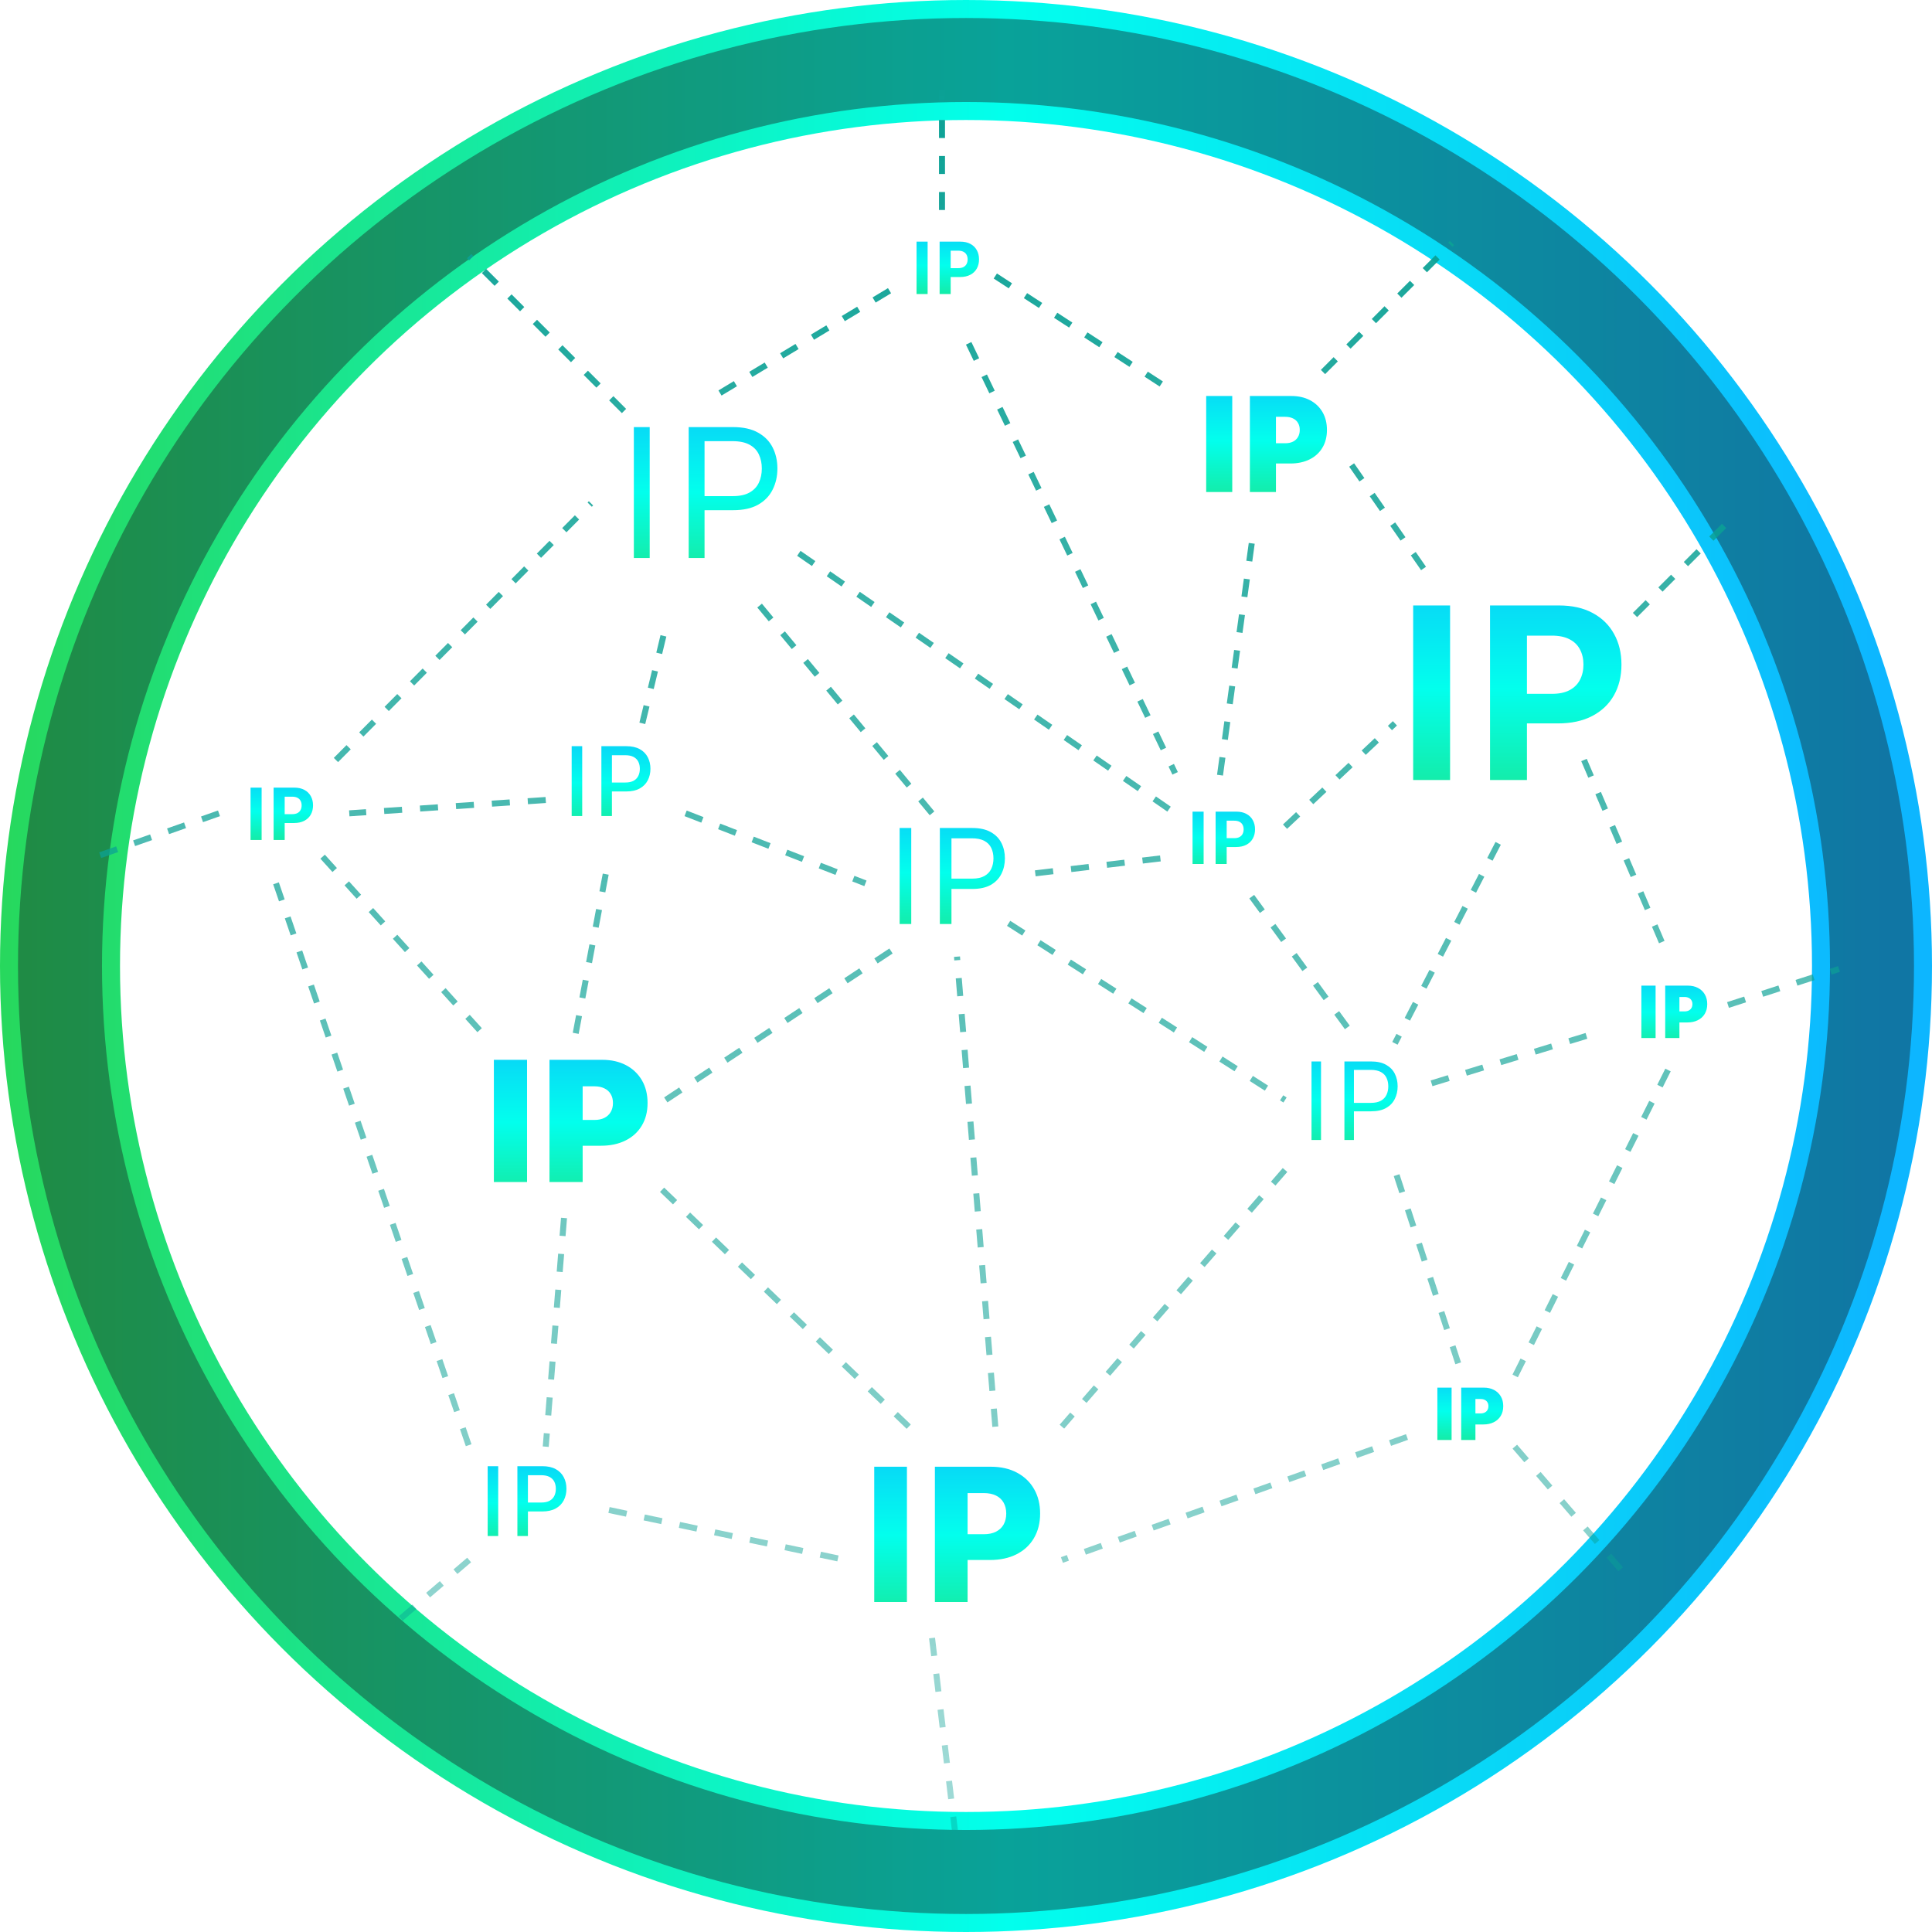 <svg width="322" height="322" viewBox="0 0 322 322" fill="none" xmlns="http://www.w3.org/2000/svg">
<circle cx="161" cy="161" r="151" stroke="url(#paint0_linear_7_644)" stroke-width="20"/>
<circle opacity="0.4" cx="161" cy="161" r="151" stroke="#15171C" stroke-width="14"/>
<path d="M275.932 164.273V173H273.562V164.273H275.932ZM277.535 173V164.273H281.302C281.949 164.273 282.516 164.401 283.002 164.656C283.488 164.912 283.866 165.271 284.136 165.734C284.405 166.197 284.54 166.739 284.54 167.358C284.54 167.983 284.401 168.524 284.123 168.982C283.847 169.439 283.459 169.791 282.959 170.038C282.462 170.286 281.881 170.409 281.217 170.409H278.967V168.568H280.739C281.018 168.568 281.255 168.52 281.451 168.423C281.65 168.324 281.802 168.183 281.907 168.001C282.015 167.82 282.069 167.605 282.069 167.358C282.069 167.108 282.015 166.895 281.907 166.719C281.802 166.54 281.65 166.403 281.451 166.31C281.255 166.213 281.018 166.165 280.739 166.165H279.904V173H277.535Z" fill="url(#paint1_linear_7_644)"/>
<path d="M241.932 231.273V240H239.562V231.273H241.932ZM243.535 240V231.273H247.302C247.949 231.273 248.516 231.401 249.002 231.656C249.488 231.912 249.866 232.271 250.136 232.734C250.405 233.197 250.54 233.739 250.54 234.358C250.54 234.983 250.401 235.524 250.123 235.982C249.847 236.439 249.459 236.791 248.959 237.038C248.462 237.286 247.881 237.409 247.217 237.409H244.967V235.568H246.739C247.018 235.568 247.255 235.52 247.451 235.423C247.65 235.324 247.802 235.183 247.907 235.001C248.015 234.82 248.069 234.605 248.069 234.358C248.069 234.108 248.015 233.895 247.907 233.719C247.802 233.54 247.65 233.403 247.451 233.31C247.255 233.213 247.018 233.165 246.739 233.165H245.904V240H243.535Z" fill="url(#paint2_linear_7_644)"/>
<path d="M151.875 138V154H149.938V138H151.875ZM156.64 154V138H162.046C163.301 138 164.327 138.227 165.124 138.68C165.926 139.128 166.52 139.734 166.905 140.5C167.291 141.266 167.484 142.12 167.484 143.062C167.484 144.005 167.291 144.862 166.905 145.633C166.525 146.404 165.937 147.018 165.14 147.477C164.343 147.93 163.322 148.156 162.077 148.156H158.202V146.438H162.015C162.874 146.438 163.564 146.289 164.085 145.992C164.606 145.695 164.984 145.294 165.218 144.789C165.457 144.279 165.577 143.703 165.577 143.062C165.577 142.422 165.457 141.849 165.218 141.344C164.984 140.839 164.603 140.443 164.077 140.156C163.551 139.865 162.853 139.719 161.984 139.719H158.577V154H156.64Z" fill="url(#paint3_linear_7_644)"/>
<path d="M200.604 135.273V144H198.759V135.273H200.604ZM202.602 144V135.273H206.045C206.707 135.273 207.271 135.399 207.737 135.652C208.203 135.902 208.558 136.25 208.802 136.696C209.049 137.139 209.173 137.651 209.173 138.23C209.173 138.81 209.048 139.321 208.798 139.764C208.548 140.207 208.186 140.553 207.711 140.8C207.24 141.047 206.669 141.17 205.998 141.17H203.804V139.692H205.7C206.055 139.692 206.348 139.631 206.578 139.509C206.811 139.384 206.984 139.212 207.098 138.993C207.214 138.771 207.272 138.517 207.272 138.23C207.272 137.94 207.214 137.687 207.098 137.472C206.984 137.253 206.811 137.084 206.578 136.964C206.345 136.842 206.049 136.781 205.691 136.781H204.447V144H202.602Z" fill="url(#paint4_linear_7_644)"/>
<path d="M154.604 40.273V49H152.759V40.273H154.604ZM156.602 49V40.273H160.045C160.707 40.273 161.271 40.399 161.737 40.652C162.203 40.902 162.558 41.25 162.802 41.696C163.049 42.139 163.173 42.651 163.173 43.23C163.173 43.81 163.048 44.321 162.798 44.764C162.548 45.207 162.186 45.553 161.711 45.8C161.24 46.047 160.669 46.17 159.998 46.17H157.804V44.692H159.7C160.055 44.692 160.348 44.631 160.578 44.508C160.811 44.383 160.984 44.212 161.098 43.993C161.214 43.771 161.272 43.517 161.272 43.23C161.272 42.94 161.214 42.688 161.098 42.472C160.984 42.253 160.811 42.084 160.578 41.965C160.345 41.842 160.049 41.781 159.691 41.781H158.447V49H156.602Z" fill="url(#paint5_linear_7_644)"/>
<path d="M43.604 131.273V140H41.758V131.273H43.604ZM45.602 140V131.273H49.045C49.707 131.273 50.271 131.399 50.737 131.652C51.203 131.902 51.558 132.25 51.802 132.696C52.049 133.139 52.173 133.651 52.173 134.23C52.173 134.81 52.048 135.321 51.798 135.764C51.548 136.207 51.186 136.553 50.711 136.8C50.24 137.047 49.669 137.17 48.998 137.17H46.803V135.692H48.7C49.055 135.692 49.347 135.631 49.578 135.509C49.811 135.384 49.984 135.212 50.097 134.993C50.214 134.771 50.272 134.517 50.272 134.23C50.272 133.94 50.214 133.687 50.097 133.472C49.984 133.253 49.811 133.084 49.578 132.964C49.345 132.842 49.049 132.781 48.691 132.781H47.447V140H45.602Z" fill="url(#paint6_linear_7_644)"/>
<path d="M97.034 124.364V136H95.278V124.364H97.034ZM100.231 136V124.364H104.379C105.284 124.364 106.034 124.528 106.629 124.858C107.223 125.187 107.668 125.638 107.964 126.21C108.259 126.778 108.407 127.419 108.407 128.131C108.407 128.847 108.257 129.491 107.958 130.062C107.663 130.631 107.216 131.081 106.617 131.415C106.023 131.744 105.274 131.909 104.373 131.909H101.521V130.42H104.214C104.786 130.42 105.25 130.322 105.606 130.125C105.962 129.924 106.223 129.652 106.39 129.307C106.557 128.962 106.64 128.57 106.64 128.131C106.64 127.691 106.557 127.301 106.39 126.96C106.223 126.619 105.96 126.352 105.6 126.159C105.244 125.966 104.774 125.869 104.191 125.869H101.987V136H100.231Z" fill="url(#paint7_linear_7_644)"/>
<path d="M83.034 244.364V256H81.278V244.364H83.034ZM86.231 256V244.364H90.379C91.284 244.364 92.034 244.528 92.629 244.858C93.223 245.187 93.668 245.638 93.964 246.21C94.259 246.778 94.407 247.419 94.407 248.131C94.407 248.847 94.257 249.491 93.958 250.062C93.663 250.631 93.216 251.081 92.617 251.415C92.023 251.744 91.275 251.909 90.373 251.909H87.521V250.42H90.214C90.786 250.42 91.25 250.322 91.606 250.125C91.962 249.924 92.223 249.652 92.39 249.307C92.557 248.962 92.64 248.57 92.64 248.131C92.64 247.691 92.557 247.301 92.39 246.96C92.223 246.619 91.96 246.352 91.6 246.159C91.244 245.966 90.775 245.869 90.191 245.869H87.987V256H86.231Z" fill="url(#paint8_linear_7_644)"/>
<path d="M205.375 66V82H201.031V66H205.375ZM208.314 82V66H215.22C216.407 66 217.446 66.234 218.337 66.703C219.228 67.172 219.92 67.831 220.415 68.68C220.91 69.529 221.157 70.521 221.157 71.656C221.157 72.802 220.902 73.794 220.392 74.633C219.887 75.471 219.176 76.117 218.259 76.57C217.347 77.023 216.282 77.25 215.064 77.25H210.939V73.875H214.189C214.699 73.875 215.134 73.787 215.493 73.609C215.858 73.427 216.137 73.169 216.329 72.836C216.527 72.503 216.626 72.109 216.626 71.656C216.626 71.198 216.527 70.807 216.329 70.484C216.137 70.156 215.858 69.906 215.493 69.734C215.134 69.557 214.699 69.469 214.189 69.469H212.657V82H208.314Z" fill="url(#paint9_linear_7_644)"/>
<path d="M108.284 71.182V93H105.642V71.182H108.284ZM114.781 93V71.182H122.154C123.865 71.182 125.264 71.491 126.351 72.109C127.445 72.719 128.255 73.547 128.78 74.591C129.306 75.635 129.568 76.8 129.568 78.085C129.568 79.371 129.306 80.539 128.78 81.59C128.262 82.641 127.459 83.479 126.372 84.104C125.286 84.722 123.894 85.031 122.196 85.031H116.912V82.688H122.111C123.283 82.688 124.224 82.485 124.934 82.08C125.644 81.675 126.159 81.129 126.479 80.44C126.806 79.744 126.969 78.959 126.969 78.085C126.969 77.212 126.806 76.43 126.479 75.742C126.159 75.053 125.641 74.513 124.924 74.122C124.206 73.724 123.255 73.526 122.068 73.526H117.424V93H114.781Z" fill="url(#paint10_linear_7_644)"/>
<path d="M220.17 176.909V190H218.585V176.909H220.17ZM224.069 190V176.909H228.492C229.519 176.909 230.359 177.094 231.011 177.465C231.667 177.832 232.153 178.328 232.468 178.955C232.783 179.581 232.941 180.28 232.941 181.051C232.941 181.822 232.783 182.523 232.468 183.154C232.157 183.785 231.675 184.288 231.023 184.663C230.371 185.033 229.536 185.219 228.518 185.219H225.347V183.812H228.467C229.17 183.812 229.734 183.691 230.161 183.448C230.587 183.205 230.896 182.877 231.087 182.464C231.283 182.046 231.381 181.575 231.381 181.051C231.381 180.527 231.283 180.058 231.087 179.645C230.896 179.232 230.585 178.908 230.154 178.673C229.724 178.435 229.153 178.315 228.441 178.315H225.654V190H224.069Z" fill="url(#paint11_linear_7_644)"/>
<path d="M87.841 176.636V197H82.312V176.636H87.841ZM91.581 197V176.636H100.371C101.882 176.636 103.205 176.935 104.338 177.531C105.472 178.128 106.353 178.966 106.983 180.047C107.613 181.127 107.928 182.39 107.928 183.835C107.928 185.294 107.603 186.556 106.953 187.624C106.31 188.691 105.405 189.513 104.239 190.089C103.079 190.666 101.723 190.955 100.172 190.955H94.922V186.659H99.058C99.708 186.659 100.261 186.546 100.719 186.321C101.183 186.089 101.537 185.761 101.783 185.337C102.035 184.912 102.16 184.412 102.16 183.835C102.16 183.252 102.035 182.755 101.783 182.344C101.537 181.926 101.183 181.608 100.719 181.389C100.261 181.164 99.708 181.051 99.058 181.051H97.109V197H91.581Z" fill="url(#paint12_linear_7_644)"/>
<path d="M241.679 100.909V130H235.528V100.909H241.679ZM248.339 130V100.909H259.817C262.023 100.909 263.903 101.33 265.456 102.173C267.009 103.007 268.193 104.167 269.007 105.653C269.831 107.131 270.243 108.835 270.243 110.767C270.243 112.699 269.826 114.403 268.993 115.881C268.159 117.358 266.952 118.509 265.371 119.332C263.799 120.156 261.895 120.568 259.66 120.568H252.345V115.639H258.666C259.85 115.639 260.825 115.436 261.592 115.028C262.369 114.612 262.946 114.039 263.325 113.31C263.713 112.571 263.908 111.723 263.908 110.767C263.908 109.801 263.713 108.958 263.325 108.239C262.946 107.509 262.369 106.946 261.592 106.548C260.816 106.141 259.831 105.938 258.638 105.938H254.49V130H248.339Z" fill="url(#paint13_linear_7_644)"/>
<path d="M151.156 244.455V267H145.706V244.455H151.156ZM155.816 267V244.455H165.13C166.818 244.455 168.274 244.785 169.5 245.445C170.733 246.098 171.683 247.012 172.351 248.186C173.019 249.353 173.353 250.711 173.353 252.26C173.353 253.815 173.012 255.177 172.329 256.344C171.654 257.503 170.689 258.402 169.434 259.041C168.179 259.679 166.689 259.999 164.965 259.999H159.218V255.705H163.952C164.774 255.705 165.46 255.562 166.01 255.276C166.568 254.99 166.99 254.59 167.276 254.076C167.563 253.555 167.706 252.949 167.706 252.26C167.706 251.562 167.563 250.961 167.276 250.454C166.99 249.94 166.568 249.544 166.01 249.265C165.453 248.986 164.766 248.847 163.952 248.847H161.266V267H155.816Z" fill="url(#paint14_linear_7_644)"/>
<path d="M55.99 126.667L98.5 83.889M107.053 120.556C107.497 118.778 109.828 109.074 110.938 104.444M120 65.5L149 48M165.885 46L195.856 65.5M225.273 77.5L238.593 96.667M264 126.667L278 159.444M238.593 180.556L265.789 172.222M214.172 137.778L232.488 120.556M172.545 145.556L195.856 142.778M114.268 135.556L144.239 147.222M133.139 92.222L195.856 135.556M208.622 90.556L203.072 131.111M161.445 57.222L195.856 128.889M148.5 158.5L110.938 183.333M95.952 172.222L101.502 142.778M53.77 142.778L80.412 172.222M90.957 133.333L58.211 135.556M94 203L90.957 241.111M101.502 251.667L140.909 260M151.455 237.778L109 197M165.885 237.778L159.5 159.444M168.105 153.889L214.172 183.333M208.622 149.444L225.273 172.222M249.694 140.556L232.488 173.889M278 178.333L252.469 229.444M234.5 239.5L176.986 260M214.172 195L176.986 237.778M46 147.222L78.191 241.111M243.033 227.222L232.488 195M155.34 135.556L125.368 99.445M104 68.5L78.191 42.691M157 35V15M220.5 62L242 40.5M272.5 102.5L288 87M288 167.5L306.5 161.5M252.469 241.111L270.5 262M155.34 273L159.5 308M78.191 260L66.5 270M36.5 135.556L16 142.778" stroke="url(#paint15_linear_7_644)" stroke-dasharray="3 3"/>
<defs>
<linearGradient id="paint0_linear_7_644" x1="317.402" y1="167.44" x2="-4.598" y2="167.44" gradientUnits="userSpaceOnUse">
<stop offset="0.01" stop-color="#0DB6FF"/>
<stop offset="0.464" stop-color="#02FFED"/>
<stop offset="1" stop-color="#28D759"/>
</linearGradient>
<linearGradient id="paint1_linear_7_644" x1="279.373" y1="159.221" x2="279.373" y2="179.526" gradientUnits="userSpaceOnUse">
<stop offset="0.01" stop-color="#0DB6FF"/>
<stop offset="0.464" stop-color="#02FFED"/>
<stop offset="1" stop-color="#28D759"/>
</linearGradient>
<linearGradient id="paint2_linear_7_644" x1="245.373" y1="226.326" x2="245.373" y2="245.437" gradientUnits="userSpaceOnUse">
<stop offset="0.01" stop-color="#0DB6FF"/>
<stop offset="0.464" stop-color="#02FFED"/>
<stop offset="1" stop-color="#28D759"/>
</linearGradient>
<linearGradient id="paint3_linear_7_644" x1="159.275" y1="128.86" x2="159.275" y2="164.694" gradientUnits="userSpaceOnUse">
<stop offset="0.01" stop-color="#0DB6FF"/>
<stop offset="0.464" stop-color="#02FFED"/>
<stop offset="1" stop-color="#28D759"/>
</linearGradient>
<linearGradient id="paint4_linear_7_644" x1="204.373" y1="130.221" x2="204.373" y2="150.526" gradientUnits="userSpaceOnUse">
<stop offset="0.01" stop-color="#0DB6FF"/>
<stop offset="0.464" stop-color="#02FFED"/>
<stop offset="1" stop-color="#28D759"/>
</linearGradient>
<linearGradient id="paint5_linear_7_644" x1="158.373" y1="35.325" x2="158.373" y2="54.437" gradientUnits="userSpaceOnUse">
<stop offset="0.01" stop-color="#0DB6FF"/>
<stop offset="0.464" stop-color="#02FFED"/>
<stop offset="1" stop-color="#28D759"/>
</linearGradient>
<linearGradient id="paint6_linear_7_644" x1="47.373" y1="126.326" x2="47.373" y2="145.437" gradientUnits="userSpaceOnUse">
<stop offset="0.01" stop-color="#0DB6FF"/>
<stop offset="0.464" stop-color="#02FFED"/>
<stop offset="1" stop-color="#28D759"/>
</linearGradient>
<linearGradient id="paint7_linear_7_644" x1="102.824" y1="118.802" x2="102.824" y2="143.886" gradientUnits="userSpaceOnUse">
<stop offset="0.01" stop-color="#0DB6FF"/>
<stop offset="0.464" stop-color="#02FFED"/>
<stop offset="1" stop-color="#28D759"/>
</linearGradient>
<linearGradient id="paint8_linear_7_644" x1="88.824" y1="238.802" x2="88.824" y2="263.886" gradientUnits="userSpaceOnUse">
<stop offset="0.01" stop-color="#0DB6FF"/>
<stop offset="0.464" stop-color="#02FFED"/>
<stop offset="1" stop-color="#28D759"/>
</linearGradient>
<linearGradient id="paint9_linear_7_644" x1="211.766" y1="56.86" x2="211.766" y2="92.694" gradientUnits="userSpaceOnUse">
<stop offset="0.01" stop-color="#0DB6FF"/>
<stop offset="0.464" stop-color="#02FFED"/>
<stop offset="1" stop-color="#28D759"/>
</linearGradient>
<linearGradient id="paint10_linear_7_644" x1="118.688" y1="59.814" x2="118.688" y2="107.592" gradientUnits="userSpaceOnUse">
<stop offset="0.01" stop-color="#0DB6FF"/>
<stop offset="0.464" stop-color="#02FFED"/>
<stop offset="1" stop-color="#28D759"/>
</linearGradient>
<linearGradient id="paint11_linear_7_644" x1="225.824" y1="169.384" x2="225.824" y2="199.245" gradientUnits="userSpaceOnUse">
<stop offset="0.01" stop-color="#0DB6FF"/>
<stop offset="0.464" stop-color="#02FFED"/>
<stop offset="1" stop-color="#28D759"/>
</linearGradient>
<linearGradient id="paint12_linear_7_644" x1="96.197" y1="166.023" x2="96.197" y2="211.412" gradientUnits="userSpaceOnUse">
<stop offset="0.01" stop-color="#0DB6FF"/>
<stop offset="0.464" stop-color="#02FFED"/>
<stop offset="1" stop-color="#28D759"/>
</linearGradient>
<linearGradient id="paint13_linear_7_644" x1="254.08" y1="85.453" x2="254.08" y2="148.759" gradientUnits="userSpaceOnUse">
<stop offset="0.01" stop-color="#0DB6FF"/>
<stop offset="0.464" stop-color="#02FFED"/>
<stop offset="1" stop-color="#28D759"/>
</linearGradient>
<linearGradient id="paint14_linear_7_644" x1="161.158" y1="232.604" x2="161.158" y2="282.771" gradientUnits="userSpaceOnUse">
<stop offset="0.01" stop-color="#0DB6FF"/>
<stop offset="0.464" stop-color="#02FFED"/>
<stop offset="1" stop-color="#28D759"/>
</linearGradient>
<linearGradient id="paint15_linear_7_644" x1="161.25" y1="15" x2="161.25" y2="293.5" gradientUnits="userSpaceOnUse">
<stop stop-color="#0BA195"/>
<stop offset="1" stop-color="#0BA195" stop-opacity="0.4"/>
</linearGradient>
</defs>
</svg>
